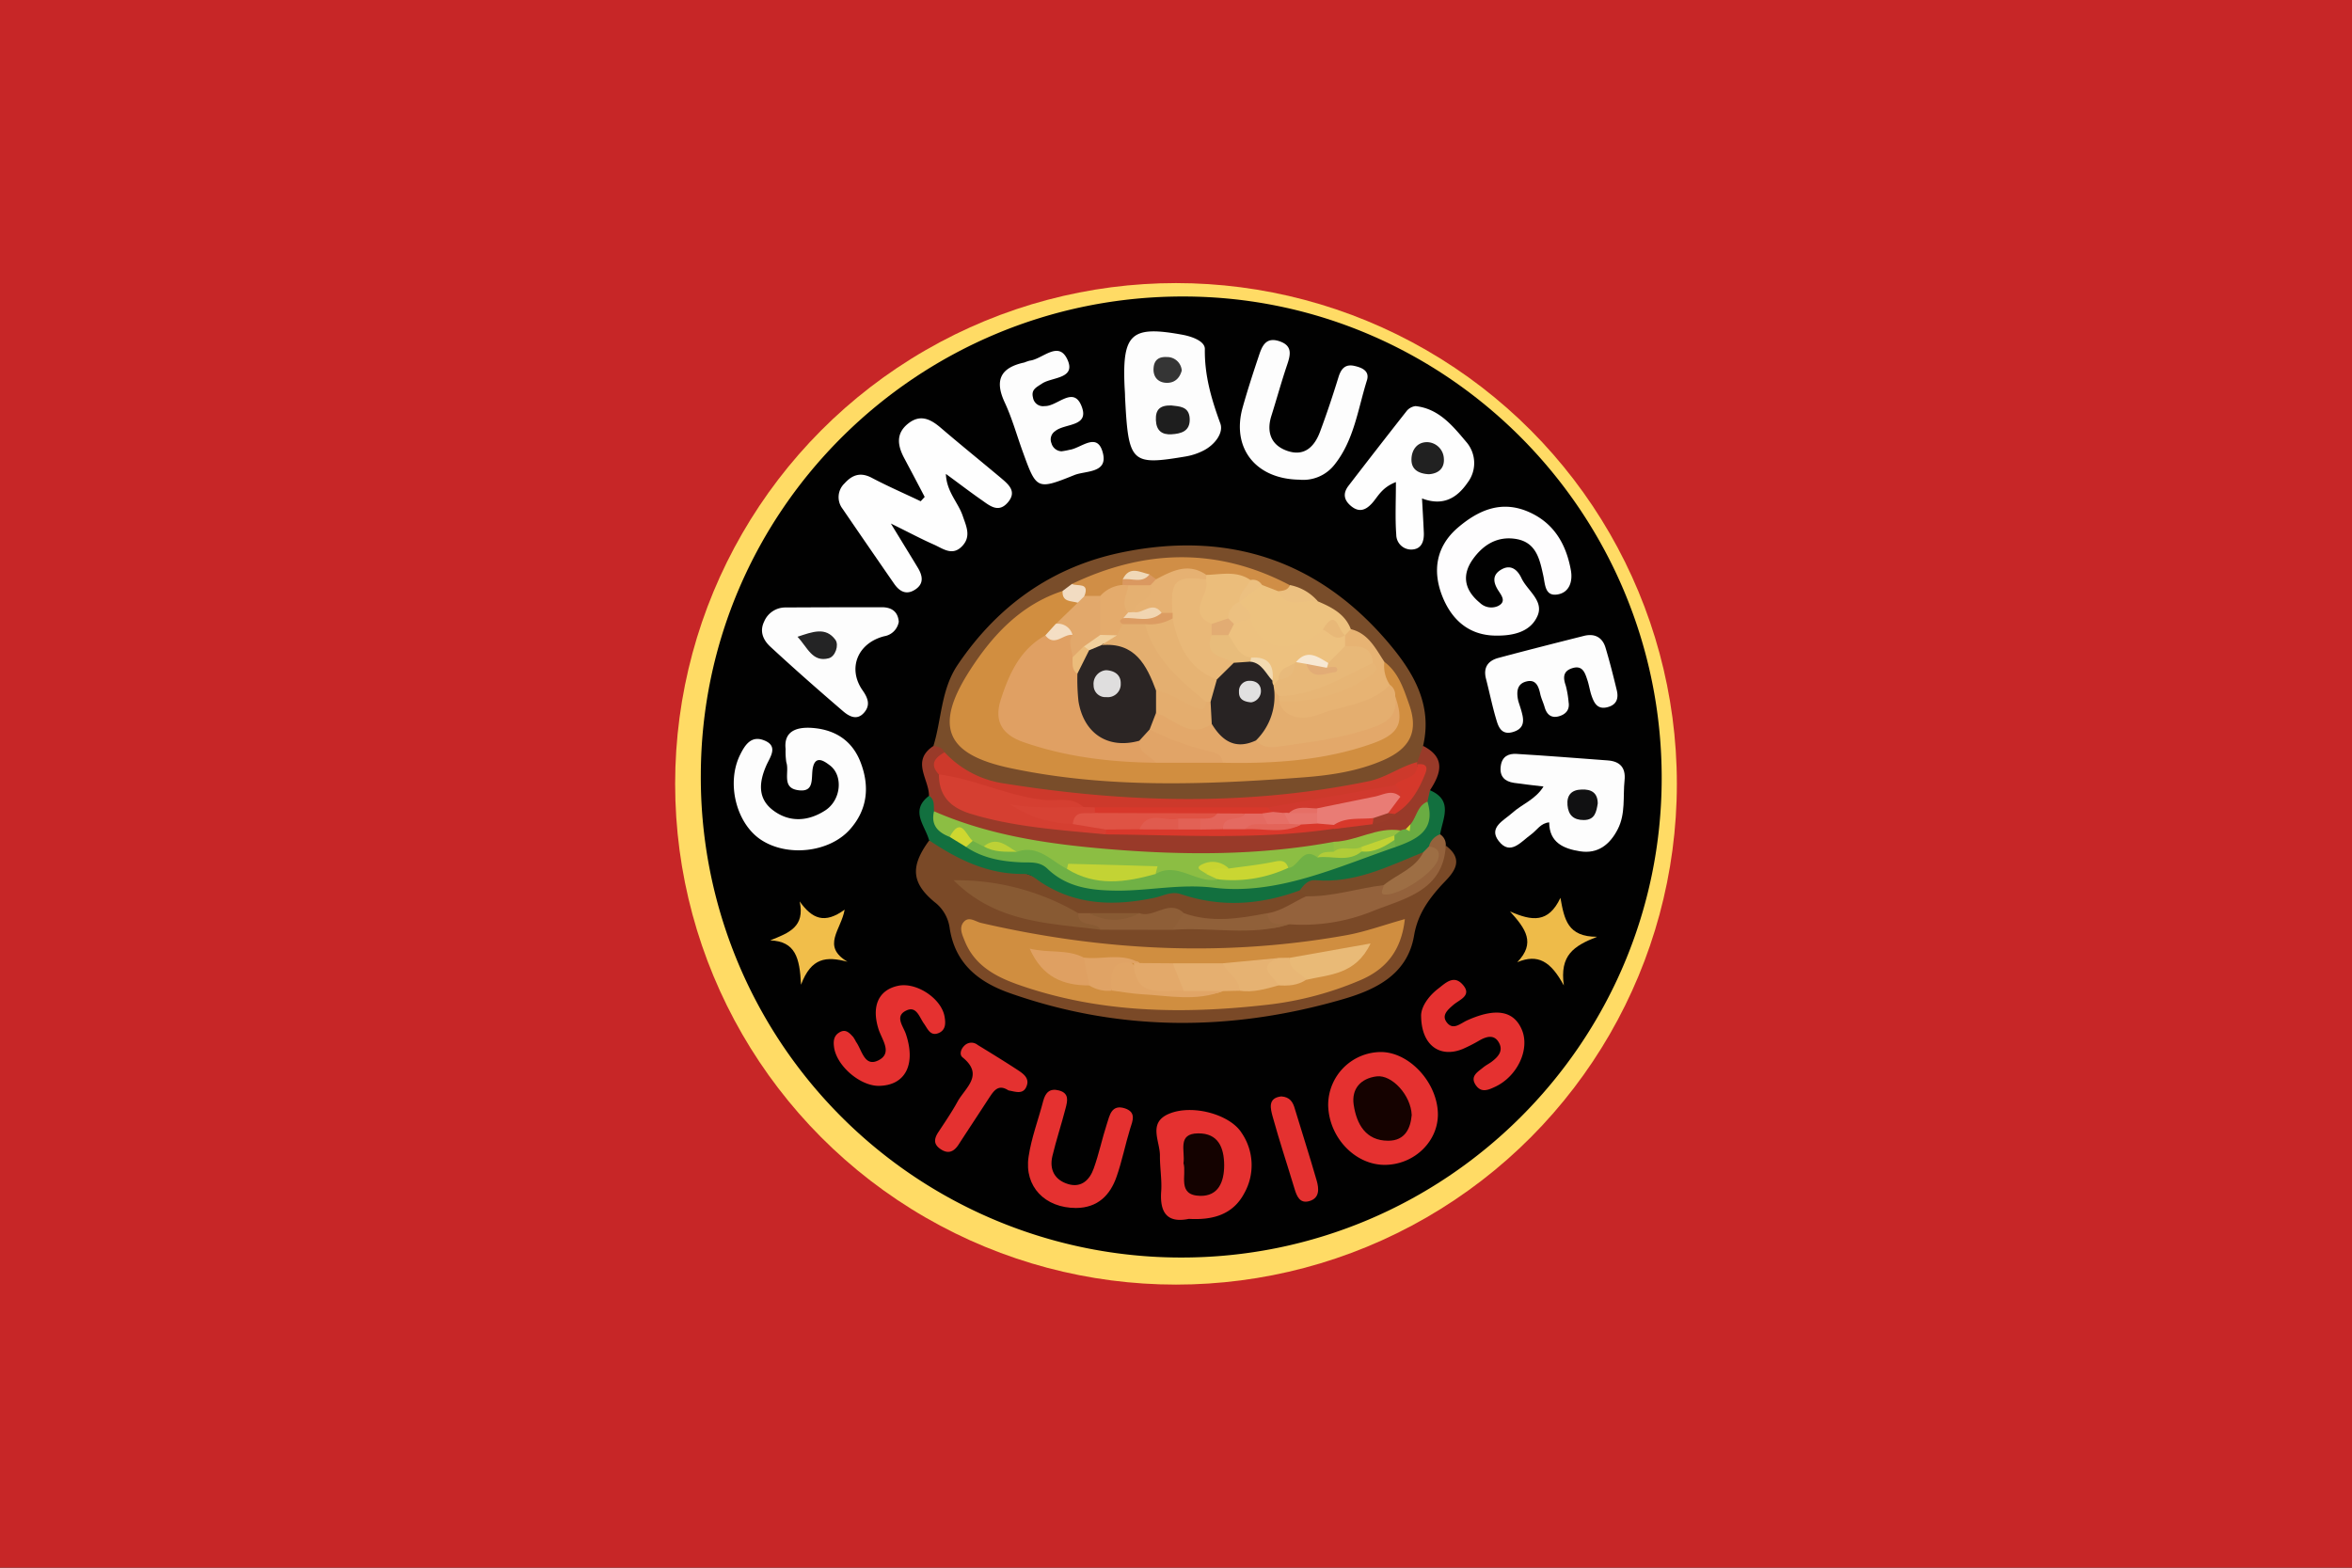 <svg id="Layer_1" data-name="Layer 1" xmlns="http://www.w3.org/2000/svg" viewBox="0 0 600 400"><rect x="0" y="0" width="600" height="400" fill="#333333" stroke="none"/><defs><style>.cls-1{fill:#c72627;stroke:#1d1d1b;stroke-miterlimit:10;}.cls-2{fill:#ffdb65;}.cls-3{fill:#010101;}.cls-4{fill:#7a4927;}.cls-5{fill:#794d2a;}.cls-6{fill:#fefefe;}.cls-7{fill:#fefdfe;}.cls-8{fill:#fdfdfd;}.cls-9{fill:#993a29;}.cls-10{fill:#12703f;}.cls-11{fill:#e53130;}.cls-12{fill:#e43130;}.cls-13{fill:#94623c;}.cls-14{fill:#eebb49;}.cls-15{fill:#f1be4a;}.cls-16{fill:#d08e40;}.cls-17{fill:#885a33;}.cls-18{fill:#794b28;}.cls-19{fill:#8e5e37;}.cls-20{fill:#906039;}.cls-21{fill:#d18e40;}.cls-22{fill:#cd392b;}.cls-23{fill:#edc27f;}.cls-24{fill:#d08e46;}.cls-25{fill:#e7b373;}.cls-26{fill:#ecc080;}.cls-27{fill:#f2dcc2;}.cls-28{fill:#1e1e1e;}.cls-29{fill:#353535;}.cls-30{fill:#111112;}.cls-31{fill:#212121;}.cls-32{fill:#8cbe43;}.cls-33{fill:#d53f31;}.cls-34{fill:#d9382b;}.cls-35{fill:#d5382b;}.cls-36{fill:#6aac42;}.cls-37{fill:#94c041;}.cls-38{fill:#d8382b;}.cls-39{fill:#9b3b29;}.cls-40{fill:#cfd72f;}.cls-41{fill:#242425;}.cls-42{fill:#70b145;}.cls-43{fill:#9d6e44;}.cls-44{fill:#cfd730;}.cls-45{fill:#150200;}.cls-46{fill:#140200;}.cls-47{fill:#e9ba77;}.cls-48{fill:#e5af70;}.cls-49{fill:#dfa062;}.cls-50{fill:#e6b272;}.cls-51{fill:#e1a566;}.cls-52{fill:#e3a96a;}.cls-53{fill:#e0a365;}.cls-54{fill:#e8b675;}.cls-55{fill:#e0a063;}.cls-56{fill:#e3a86a;}.cls-57{fill:#e4ae6f;}.cls-58{fill:#e1a467;}.cls-59{fill:#e2a86b;}.cls-60{fill:#f4dec4;}.cls-61{fill:#d1392e;}.cls-62{fill:#d74234;}.cls-63{fill:#edc17f;}.cls-64{fill:#e8b878;}.cls-65{fill:#ebbd7b;}.cls-66{fill:#e6b172;}.cls-67{fill:#e4ab6c;}.cls-68{fill:#da9860;}.cls-69{fill:#f0d8b7;}.cls-70{fill:#e7b575;}.cls-71{fill:#c3d334;}.cls-72{fill:#cad632;}.cls-73{fill:#b1cc38;}.cls-74{fill:#bdd136;}.cls-75{fill:#c7d431;}.cls-76{fill:#df5344;}.cls-77{fill:#e97c75;}.cls-78{fill:#e46a61;}.cls-79{fill:#e05b4e;}.cls-80{fill:#e36459;}.cls-81{fill:#e7756d;}.cls-82{fill:#e26155;}.cls-83{fill:#c1d234;}.cls-84{fill:#2b2524;}.cls-85{fill:#ebbc7b;}.cls-86{fill:#282323;}.cls-87{fill:#e4ad6e;}.cls-88{fill:#f1d09d;}.cls-89{fill:#e66f66;}.cls-90{fill:#e8bc7b;}.cls-91{fill:#e2ac73;}.cls-92{fill:#f7e8d3;}.cls-93{fill:#f2dab1;}.cls-94{fill:#e8ba7b;}.cls-95{fill:#e9b878;}.cls-96{fill:#e5b071;}.cls-97{fill:#dc9c62;}.cls-98{fill:#f1d5b1;}.cls-99{fill:#e4af70;}.cls-100{fill:#e2ac76;}.cls-101{fill:#dfdede;}.cls-102{fill:#e6b373;}.cls-103{fill:#e1e0e0;}</style></defs><rect class="cls-1" x="-13.11" y="-16.34" width="628.71" height="446.45"/><circle class="cls-2" cx="300" cy="200" r="127.77"/><path class="cls-3" d="M301.17,320.86A122.51,122.51,0,0,1,178.78,197.58c.23-67.43,55.34-122,123.12-121.93,67.29.06,122.07,55.3,122,123C423.82,266.13,368.73,321,301.17,320.86Z"/><path class="cls-4" d="M368.82,215.76c5.58,4.14,1,7.78-1.31,10.32-3.39,3.79-5.91,7.48-6.78,12.64-1.74,10.25-10.31,14-18.63,16.37-28.25,8.12-56.56,8.16-84.54-1.71-8-2.83-14-7.59-15.32-16.74a10,10,0,0,0-3.84-6.48c-5.93-4.91-6.17-9.14-1.39-15.67,2.6-.8,4.39,1.19,6.58,1.81,13.86,4,26.83,11.91,41.58,11.68,9.3-.14,18.55-1.32,27.85.24,6.18,1,12.09-1.31,18.15-2a2.83,2.83,0,0,1,2.39,2.24c-2.19,4.38-6.48,5.26-10.63,6.39-6.92,1.06-13.85,1.89-20.74-.17-4.05-1.94-8,.59-12.06.21-3.85,0-7.69,0-11.53,0a19,19,0,0,1-3.28-.31c-4.68-.93-8.62-3.49-12.75-5.69s-9.34-.41-13.91-2.28c7.6,5.41,20.29,8.69,33.52,8.7,5.68.1,11.34-.26,17-.14a112.8,112.8,0,0,0,28.5-.48c8.31-1.12,16.7-1.85,24.63-4.91C359.45,227,365.58,223.1,368.82,215.76Z"/><path class="cls-5" d="M238.13,190.29c2.11-6.87,1.9-14.33,6.19-20.68,10.27-15.19,24.23-25.08,42.08-28.71,26.92-5.48,49.91,2,67.8,23.12,6.25,7.39,11.32,15.71,8.83,26.29.69,2.29-.25,4-1.85,5.56-10.11,7.1-22.11,8.44-33.66,8.82-23.21.75-46.57,2.22-69.62-2.51-6.29-1.3-12.21-3.49-17-8A11.6,11.6,0,0,1,238.13,190.29Z"/><path class="cls-6" d="M235.89,126.79q-2.61-5-5.23-9.91c-1.7-3.21-2.19-6.3,1.07-8.85,3.05-2.4,5.66-1.09,8.21,1.08,5,4.28,10.16,8.46,15.23,12.7,2,1.7,4.38,3.53,1.94,6.38s-4.71.77-6.81-.69c-2.88-2-5.65-4.14-9-6.58.15,4.53,3.12,7.26,4.29,10.7.94,2.75,2.24,5.31-.22,7.81s-4.85.53-7.11-.47c-3.13-1.37-6.15-3-11-5.38,3,4.93,4.9,8,6.81,11.16,1.23,2,1.75,4.06-.47,5.6s-4,.73-5.45-1.32q-6.65-9.6-13.23-19.23a4.84,4.84,0,0,1,.54-6.47c1.92-2.12,4-2.93,6.9-1.42,4.08,2.16,8.33,4,12.51,6Z"/><path class="cls-7" d="M381.73,162.18c-7.08,0-11.5-4.15-13.85-10.19-2.48-6.4-1.52-12.59,4-17.34,5.32-4.55,11.21-7.09,18.17-4,6.39,2.83,9.49,8.23,10.68,14.84.51,2.79-.33,5.63-3.31,6.17-3.32.61-3.23-2.52-3.72-4.77-.92-4.2-1.79-8.58-7.09-9.39-4.71-.72-8.28,1.55-10.87,5.18-2.94,4.13-2.1,7.94,1.78,11.13a4.19,4.19,0,0,0,4.63.82c2.23-1.13.87-2.7,0-4.07-1.3-2.09-1.47-4,1-5.33s4.11.4,5,2.33c1.54,3.24,6,5.88,3.91,9.92C390.22,161.25,386,162.22,381.73,162.18Z"/><path class="cls-8" d="M200.41,191.11c-.48-4.15,2.22-5.83,7.26-5.34,5.76.56,9.83,3.47,11.85,8.69,2.36,6.1,1.85,12.08-2.73,17.2-5.27,5.9-16.08,7.06-22.77,2.54-6.27-4.24-8.77-14.5-5.2-21.65,1.19-2.39,2.74-4.87,5.91-3.72,4,1.44,1.74,4.28.78,6.44-1.9,4.31-2.29,8.49,1.74,11.51,4.19,3.14,8.95,2.8,13.27,0,4.1-2.66,4.65-9,1.08-11.57-1.33-1-3.56-2.59-4.24.69-.53,2.61.62,6.49-4,5.68-4-.71-1.93-4.66-2.77-7.09A18.09,18.09,0,0,1,200.41,191.11Z"/><path class="cls-8" d="M287,101.27c0-1-.09-1.89-.13-2.84-.57-13.37,1.78-15.42,14.87-13,2.44.46,5.65,1.65,5.62,3.62-.1,6.75,1.68,12.81,3.95,19,.88,2.41-1.42,5.4-4.14,6.83a15.69,15.69,0,0,1-4.65,1.58C288.51,118.82,287.86,118.16,287,101.27Z"/><path class="cls-8" d="M393.75,200.68c-2.85-.35-5.19-.58-7.52-.93s-3.77-1.6-3.38-4.33c.34-2.44,2-3.18,4-3.06,7.77.46,15.52,1.09,23.27,1.66,3.16.23,4.64,1.87,4.31,5.07-.44,4.18.3,8.52-1.74,12.49s-5.1,6.34-9.62,5.63c-4.1-.64-7.85-2.17-7.87-7.38-2.17.18-3.12,2-4.62,3.09-2.55,1.82-5.3,5.53-8.28,1.64-2.63-3.43,1.3-5.18,3.49-7.15C388.28,205.16,391.72,204,393.75,200.68Z"/><path class="cls-6" d="M356.1,123c-3.74,1.45-4.61,3.82-6.17,5.49-1.7,1.84-3.42,2.28-5.45.48-1.76-1.56-1.84-3.22-.49-5q7.33-9.54,14.77-19a3.43,3.43,0,0,1,2.35-1.35c5.9.63,9.45,5,12.86,9.05a8.23,8.23,0,0,1,.39,10.51c-2.76,4-6.34,6-11.6,4,.17,3.13.34,5.94.46,8.75.08,2-.47,4-2.74,4.26a3.81,3.81,0,0,1-4.29-3.77C355.88,132.23,356.1,128,356.1,123Z"/><path class="cls-9" d="M361.57,194.42c.49-1.37,1-2.74,1.46-4.11,5.83,3,4.59,7,1.76,11.33a3.69,3.69,0,0,1,.4,2.83,31.9,31.9,0,0,1-4.4,6.54,7.91,7.91,0,0,1-2.57,1.78,10.15,10.15,0,0,1-2.08.62c-5.53.85-10.84,2.71-16.37,3.57-32.68,4.6-65,3.72-96.8-6a11.5,11.5,0,0,1-4.45-2c-1.75-1.6-1.8-3.66-1.53-5.8.1-4.31-4.71-9,1.14-12.85,1.17.16,2.28.42,2.83,1.65-.62,2.39-1,4.77.42,7.06,1.64,4.48,5.27,6.34,9.54,7.52,10.7,2.95,21.71,3.6,32.68,4.63,18.34-.51,36.72,1.25,55-1.4,3.44.27,6.68-1.09,10.06-1.26a10.19,10.19,0,0,0,6.41-2.14c3.45-2.92,6.55-6,6.63-11C361.64,195,361.61,194.73,361.57,194.42Z"/><path class="cls-8" d="M331.44,122.39c-11.2-.17-17.33-8.15-14.43-18.45,1.21-4.3,2.58-8.55,4-12.78.82-2.46,1.65-5.28,5.26-4.13s2.93,3.59,2,6.29c-1.42,4.23-2.6,8.53-3.94,12.79s0,7.63,4.27,9,6.75-1.24,8.13-4.91c1.72-4.61,3.28-9.29,4.73-14,.66-2.14,1.74-3.34,4-2.85,1.92.42,4,1.26,3.25,3.68-2.3,7.33-3.27,15.24-8.25,21.5A10.12,10.12,0,0,1,331.44,122.39Z"/><path class="cls-8" d="M229.28,158.65a4.5,4.5,0,0,1-3.72,3.69c-6.84,1.76-9.4,8.26-5.5,13.82,1.4,2,2,3.78.4,5.64-1.89,2.22-4,.89-5.54-.46-6.23-5.35-12.4-10.78-18.43-16.36-1.72-1.6-2.81-3.79-1.56-6.37A5.84,5.84,0,0,1,200.5,155q12.33-.07,24.66-.06C227.6,155,229.09,156.19,229.28,158.65Z"/><path class="cls-10" d="M364.15,204.54c.21-1,.43-1.94.64-2.9,6,2.57,3.28,7.14,2.58,11.25a8.75,8.75,0,0,1-2.3,4.41,9.24,9.24,0,0,1-2.52,1.87c-9.44,6-20.17,7.1-30.94,8-10,3.71-20.09,4.42-30.26,1-2.6-.87-4.57.43-6.78.89-10.19,2.14-20,2-29.1-4-1.37-.91-2.55-2.09-4.35-2.07-9.09.11-16.8-3.68-24.11-8.59-1-3.78-5-7.55,0-11.35,1.46,1,1.17,2.47,1.25,3.86.68,2.64,2.64,4.09,4.9,5.26,1.76,1,3.53,2,5.3,3a16.79,16.79,0,0,0,7.37,2.29c6.45.49,12.09,2.63,17.79,5.78,6.12,3.37,13.29,2.87,20,1.07a23.45,23.45,0,0,1,12.44-.08c7.93,2,15.86,1.92,23.22-2.35a15.61,15.61,0,0,1,8.06-2.22,35.69,35.69,0,0,0,16.89-4.37C359.33,213.47,364,211.07,364.15,204.54Z"/><path class="cls-8" d="M266.49,103.61c3.29.14,7.48-5.49,9.53.33,1.76,5-4.43,4.06-6.84,6.06a2.54,2.54,0,0,0-.95,3.09,2.78,2.78,0,0,0,2.57,2.06,18.87,18.87,0,0,0,2.05-.38c3-.41,7.19-4.83,8.54,1,1.16,5-4.51,4.31-7.31,5.44-9.6,3.87-9.68,3.7-13.19-6-1.52-4.18-2.71-8.51-4.58-12.52-2.69-5.76-1-8.91,5-10.2a14,14,0,0,1,1.33-.46c3.29-.35,7.36-5.26,9.65-.31s-3.88,4.46-6.42,6.12c-1.5,1-2.87,1.55-2.35,3.6A2.58,2.58,0,0,0,266.49,103.61Z"/><path class="cls-8" d="M387.32,178.87c.28.95.78,2.28,1.07,3.65.44,2.07-.05,3.54-2.42,4.25-2.64.79-3.57-.91-4.11-2.66-1.11-3.58-1.84-7.28-2.78-10.92-.74-2.87.51-4.61,3.16-5.32,7.26-1.94,14.54-3.79,21.82-5.62,2.69-.68,4.7.32,5.51,3,1.08,3.6,2,7.25,2.88,10.9.5,2.09-.07,3.72-2.42,4.3-2.51.63-3.36-1.06-4-2.89-.47-1.32-.65-2.75-1.1-4.08-.6-1.8-1.2-3.81-3.81-3-2.41.74-2.41,2.41-1.68,4.49a24.71,24.71,0,0,1,.71,4.17c.34,2-.76,3.15-2.51,3.63-1.95.53-3.08-.49-3.61-2.36-.32-1.13-.86-2.2-1.11-3.34-.43-2-1.14-3.86-3.62-3.17C387.05,174.51,386.77,176.42,387.32,178.87Z"/><path class="cls-11" d="M338.82,282a13.52,13.52,0,0,1,13.32-13.57c7.15-.09,14.34,7.48,14.66,15.44.29,7.17-5.9,13.3-13.49,13.35S339,290.26,338.82,282Z"/><path class="cls-11" d="M303.28,311c-5.43,1.13-7.45-1.48-7.06-7,.21-3-.35-6.12-.32-9.18,0-3.67-3.07-8.3,2.21-10.59,5.95-2.58,15.63.09,18.61,4.8a14.6,14.6,0,0,1,.69,15.44C314.51,309.93,309.38,311.35,303.28,311Z"/><path class="cls-11" d="M274.51,308.22c-7.92,0-13.25-5.44-12.12-13.05.71-4.83,2.5-9.5,3.74-14.26.57-2.17,1.7-3.29,4-2.68,2.7.7,2.18,2.72,1.71,4.53-1.05,4.08-2.39,8.1-3.37,12.21-.83,3.47.59,6.11,4,7.15S278,301,279,298.17c1.35-3.74,2.15-7.68,3.39-11.47.69-2.11,1.16-5,4.58-3.9,2.94,1,2,3.12,1.32,5.23-1.23,4-2.05,8.21-3.44,12.18C283.2,305,280,308.18,274.51,308.22Z"/><path class="cls-11" d="M362.53,259.27c-.07-2.11,1.6-4.88,4.34-7,1.77-1.35,3.88-3.57,6.13-1.19,2.73,2.89-.63,3.94-2.22,5.3s-3.16,2.77-1.58,4.64,3.38.11,5-.64c7.31-3.3,11.91-2.54,14,2.29,2.16,5-1.08,11.92-6.73,14.6-1.82.86-3.6,1.64-5-.4-1.53-2.26.48-3.34,1.89-4.5.72-.6,1.59-1,2.32-1.58,1.57-1.23,2.86-2.71,1.68-4.79s-3.06-1.58-4.85-.59a39.14,39.14,0,0,1-4.37,2.24C367.41,270,362.62,266.83,362.53,259.27Z"/><path class="cls-11" d="M224.15,277.06c-4.82,0-10.79-5.17-11.39-9.93-.19-1.47-.09-2.83,1.35-3.7,1.63-1,2.6.14,3.56,1.18a10.93,10.93,0,0,1,.7,1.21c1.53,2.1,2.12,6.48,5.65,4.76,3.8-1.84.95-5.29.09-8-1.84-5.84,0-10,5-11.05,4.6-1,11,3.18,11.84,7.8.31,1.68.36,3.48-1.51,4.26-2.11.88-2.81-1.12-3.7-2.36-1.19-1.63-1.91-4.58-4.44-3.44-3.2,1.44-.89,4-.2,6.06C233.71,271.65,230.93,277,224.15,277.06Z"/><path class="cls-12" d="M257.26,278.22c-2.66-1.74-3.78.18-5,2-2.56,3.95-5.17,7.88-7.73,11.83-1.24,1.91-2.74,2.48-4.72,1.06-1.77-1.26-1.46-2.68-.43-4.25,1.68-2.56,3.42-5.09,4.89-7.77,1.93-3.53,6.89-6.78,1.27-11.31-.88-.71-.42-2.21.61-3.1a2.5,2.5,0,0,1,3.24-.07c3.41,2.09,6.83,4.18,10.17,6.37,1.36.89,3,2,2.42,3.89C261.18,279.47,259.05,278.52,257.26,278.22Z"/><path class="cls-13" d="M364.52,216a4.45,4.45,0,0,1,2.85-3.12,3.14,3.14,0,0,1,1.45,2.88c-.62,11.61-10.64,13.51-18.47,16.65A47.58,47.58,0,0,1,329,235.84c-2.48.24-6.21,3-5.69-2.82,3.68-.57,6.62-2.85,9.9-4.33,5.62-3.43,12.15-2.61,18.21-3.94C356.65,227.85,363.84,223.08,364.52,216Z"/><path class="cls-14" d="M387.06,245.5c4.73-4.88,2.19-8.49-1.86-12.95,5.67,2.5,9.82,3,12.87-3.47,1,5.59,1.86,9.95,9.35,9.94-6,2.36-9.57,4.7-8.48,12.43C395.55,245.19,392.3,243.34,387.06,245.5Z"/><path class="cls-12" d="M326.87,279.75c2.23.15,3,1.53,3.46,3.21,1.84,6.08,3.79,12.13,5.55,18.24.61,2.09.81,4.53-1.92,5.28-2.39.66-3.16-1.27-3.74-3.22-1.83-6.08-3.84-12.11-5.53-18.24C324.12,282.92,323.3,280.14,326.87,279.75Z"/><path class="cls-15" d="M204,230c3.17,4.45,6.36,5.84,11.47,2.1-.89,5.18-6,9.28.72,13.29-5.43-1.42-9.23-1.09-11.85,5.87-.32-6.91-1.44-11.07-7.86-11.32C201.3,238,205.39,236.51,204,230Z"/><path class="cls-16" d="M358.38,234.51c-.88,8-4.76,12.78-11.39,15.6a84.39,84.39,0,0,1-23.8,6.27c-21.43,2.42-42.7,2.14-63.35-5.11-5.88-2.07-11.27-4.94-13.77-11.26-.62-1.55-1.43-3.25-.3-4.67,1.34-1.69,3-.2,4.52.15,30.84,7.14,61.88,8.72,93.12,3.14C348.22,237.77,352.88,236.05,358.38,234.51Z"/><path class="cls-17" d="M280.72,237.22c-13-1.69-26.54-1.68-37.44-12.62A61.22,61.22,0,0,1,275.05,233C276.2,235.39,280.81,233.15,280.72,237.22Z"/><path class="cls-18" d="M353,225.84c-6.64.8-13.07,3-19.85,2.85l-1.57-1.48c.95-1.43,2.19-2.78,3.95-2.63,10.07.88,18.72-3.56,27.6-7.17C362.46,223.43,358,224.92,353,225.84Z"/><path class="cls-19" d="M280.72,237.22c-1.18-2.37-5.71-.23-5.67-4.23l2.83,0a25.08,25.08,0,0,0,12.76,0c3.79,1.38,7.57-3.65,11.36,0,.24,2.21-1.39,3.18-2.84,4.26Z"/><path class="cls-20" d="M299.16,237.24,302,233c7.09,2.51,14.18,1.38,21.28,0,.48,3.81,3.49,2.5,5.69,2.82C319.15,238.9,309.08,236.5,299.16,237.24Z"/><path class="cls-17" d="M290.64,233a13,13,0,0,1-12.76,0Z"/><path class="cls-21" d="M353.16,168.88c3.62,2.72,4.92,6.91,6.31,10.84,2.45,6.89.29,11.2-6.5,14.2-6.57,2.89-13.66,3.92-20.66,4.44-24.94,1.87-50,2.85-74.64-2.39-16.56-3.52-19.42-10.72-10.21-25,5.8-9,13-16.7,23.61-20.19,1.43,1,3.36,1.26,4.35,2.92,0,3.39-3.49,4.28-4.85,6.7a19.66,19.66,0,0,1-3.61,3.51A26.61,26.61,0,0,0,257.8,177c-2.07,5.87-.81,8.77,5.12,10.91,10.7,3.86,21.85,5,33.18,4.8,5-.14,10,0,15.07,0,12.42.07,24.79-.48,36.73-4.36,4.43-1.44,8.45-3.55,6.86-9.49A22.16,22.16,0,0,0,353,175C352,172.91,351.14,170.85,353.16,168.88Z"/><path class="cls-22" d="M239.52,197.61c-2.47-2.64-1-4.28,1.44-5.67a25.8,25.8,0,0,0,15.44,8c30.9,4.93,61.83,5.75,92.71-.6,4.52-.93,8.11-3.79,12.46-4.89l-.07.6c1.39,5.33-3.29,5.24-6.09,6.84-10.79,3.46-22.1,3.92-33.17,5.79-13.85.74-27.7.25-41.54.31a19.12,19.12,0,0,1-3.62-.41c-7.92-1.88-16.17-2.07-24-4.41C248.37,201.74,243.6,200.52,239.52,197.61Z"/><path class="cls-23" d="M336.2,153.44c3.52,1.51,6.9,3.18,8.4,7.09a1.28,1.28,0,0,1-.27,1.65,2.44,2.44,0,0,1-1.78.11c-1.83-1.23-3.59-1.83-5,.63-9,5.79-16,4.59-20.15-3.42-.12-2.09-1.67-3.83-1.46-6a8,8,0,0,1,6.13-5.32,6.8,6.8,0,0,1,4.83,1.82C329.5,152.5,333.38,151.54,336.2,153.44Z"/><path class="cls-24" d="M326.11,150.86l-4.19-1.62c-1.24-.88-2.6.08-3.88-.24-3.28-.75-6.64-.69-10-1.06-4.17-1.71-8.22-.63-12.26.6a9,9,0,0,1-2.78-.48c-1.94-.43-3.92-1.16-5.55.77a7.76,7.76,0,0,1-1.24,1.32,25.15,25.15,0,0,1-5.95,3,4.53,4.53,0,0,1-3.8-.61c.9-2.83-2.3-2.13-3.05-3.53,18.57-8.88,37.11-9.42,55.59.28C329,151.56,327.8,151.65,326.11,150.86Z"/><path class="cls-25" d="M343.13,162.06l1.47-1.53c4.5,1.1,6.31,4.95,8.56,8.35a8.48,8.48,0,0,0,1.4,5.85c.12.47.28,1,0,1.34-4.36,5.49-19.89,9.73-26.34,7.25-1.64-.63-2.91-1.47-2.79-3.47,3.11-4.09,8.19-2.23,12.11-4s8.88-1.51,10.72-6.52c-.65-3.08-4.23-2.52-5.67-4.58A2.44,2.44,0,0,1,343.13,162.06Z"/><path class="cls-26" d="M326.11,150.86c1.18-.14,2.42-.19,2.93-1.58a12.47,12.47,0,0,1,7.16,4.16C332.81,152.71,328.44,155.79,326.11,150.86Z"/><path class="cls-27" d="M273.45,149c1.37.69,4.56-.52,3.2,3.05.18,1.35-.42,1.91-1.76,1.73-1.63-.52-4-.08-3.82-3Z"/><path class="cls-28" d="M298.79,103.45c1.95.27,4.59.13,4.71,3.44.11,3.16-2.2,3.77-4.63,3.92s-3.88-.89-4-3.6S295.9,103.39,298.79,103.45Z"/><path class="cls-29" d="M301.47,94.53c-.56,2.12-2,3.29-4.1,3.14s-3.3-1.66-3.08-3.89c.19-2,1.4-2.79,3.38-2.68A3.73,3.73,0,0,1,301.47,94.53Z"/><path class="cls-30" d="M407.59,205c-.35,2.13-.7,4.25-3.6,4.23-2.54,0-3.9-1.23-4.12-3.78s1-3.94,3.62-4C405.94,201.35,407.57,202.26,407.59,205Z"/><path class="cls-31" d="M364.51,121c-2.35-.12-4.36-1-4.44-3.53s1.38-4.74,4.11-4.65a4.38,4.38,0,0,1,4.15,4.14C368.53,119.44,367,120.84,364.51,121Z"/><path class="cls-32" d="M242.27,213.54c-3-1.17-4.84-3-4-6.54,14.18,6.21,29.32,8.39,44.47,9.65,19.21,1.59,38.48,1.68,57.58-1.87a2.19,2.19,0,0,1,.37,2.73,8.47,8.47,0,0,1-4.4,2c-3.06-.59-4.77,2.66-7.62,2.69-5-1.78-9.83,1.65-14.81.59-1.27.29-2.37-1.88-3.71-.24.8,1,.91,1.87-.19,2.69-5,1.46-9.3-4-14.41-1.49a107.13,107.13,0,0,0-23.25-1.39c-4.46-.2-7.36-5.36-12.36-3.86-2.94-.81-5.76-2.3-9-1.79a6.33,6.33,0,0,1-3.38-1.49C246,214.07,244.71,212,242.27,213.54Z"/><path class="cls-33" d="M239.52,197.61c9.19,1.13,17.55,5.52,26.86,6.49,3.27.34,7.19-.93,10.1,1.91-4,3.41-8.61.85-11.88,1.32,2.33.18,5.63,1,9,1.16,2.88.28,5.69.77,8.13,2.47a1.44,1.44,0,0,1,.37,1.94c-11.61-1.13-23.27-1.82-34.56-5.28C242.41,206,239.54,203.11,239.52,197.61Z"/><path class="cls-34" d="M282.14,212.9v-1.21c2.37-2.33,5.38-1.88,8.28-1.95,3.23,0,6.47,0,9.7,0l5.93,0c1.94,0,3.89,0,5.83,0h5.76c4.49-.16,9,.52,13.45-.64a18.17,18.17,0,0,1,4.46-.56,8.14,8.14,0,0,1,4.32,1,1.34,1.34,0,0,1,.41,1.91C321,214.33,301.54,213.05,282.14,212.9Z"/><path class="cls-35" d="M355.88,200.35c1.58-2.09,5.84-1.35,5.62-5.33,1.7-.2,2.93.19,2.14,2.23-1.63,4.19-3.78,8.05-7.84,10.44a1.26,1.26,0,0,1-1.58,0c-.63-1.88.85-3.24,1.19-4.88C355.56,202,355.81,201.17,355.88,200.35Z"/><path class="cls-36" d="M364.15,204.54c2.23,7.36-2.75,9.64-8.18,11.59a2.21,2.21,0,0,1-.91-1.29,3.45,3.45,0,0,1,.24-1.59,7.32,7.32,0,0,1,2-1.36,4.71,4.71,0,0,1,1.29-.33c1.13.3.93-.73,1.24-1.25C361.39,208.48,361.55,205.6,364.15,204.54Z"/><path class="cls-37" d="M357.29,211.89l-1.58,1.27c-1.84,2.45-4.73,3-7.35,4.05-2.68.81-5.38,1.39-8.09.1,0-.84,0-1.69,0-2.53C346.09,214.63,351.29,210.92,357.29,211.89Z"/><path class="cls-38" d="M340.28,211.52c0-.34,0-.69,0-1,2.28-4.38,5.8-3.68,9.47-2.31a1.42,1.42,0,0,1,.4,2.09Z"/><path class="cls-39" d="M350.16,210.27l.24-1.54c.39-2.93,2-2.33,3.7-1.25l1.7.21A8.22,8.22,0,0,1,350.16,210.27Z"/><path class="cls-40" d="M359.82,210.31l-.22,1.78-1-.53Z"/><path class="cls-41" d="M203.45,162.47c3.81-1.25,7.19-2.62,9.67.79.95,1.31,0,4.24-1.7,4.7C207.26,169.06,206,165.21,203.45,162.47Z"/><path class="cls-42" d="M355.74,214.31c.08.61.15,1.21.23,1.82-15.11,5.21-30.3,12.34-46.35,10.37-8.44-1-16.06.71-24.06.75-6.77,0-13.23-.64-18.39-5.62-2-1.89-4.34-1.51-6.67-1.6-5-.22-9.81-1.06-14.06-3.93a1.91,1.91,0,0,1,1.69-1.55L251,216c2.9-.26,5.6.73,8.35,1.37,5.44-2,8.77,2.31,12.87,4.34A132.28,132.28,0,0,0,294.78,223c5.61-3.23,10.43,2.51,15.85,1.41,5.91-1.57,11.85-2.92,18-2.93,2.73-.24,3.59-5.69,7.48-2.68,3.43-1.41,7.19-.38,10.66-1.46C349.74,216.25,352.6,214.85,355.74,214.31Z"/><path class="cls-43" d="M353,225.84c3.37-2.81,8-4.14,10.12-8.43.46-.47.91-.94,1.37-1.4,2,.14,3,1.18,2.39,3.2-1,3.54-10.16,9.55-13.91,9C352,228,352.9,226.65,353,225.84Z"/><path class="cls-44" d="M248.13,214.55l-1.69,1.55-4.17-2.56C245.21,208.13,246.37,213.09,248.13,214.55Z"/><path class="cls-45" d="M360.13,284.5c-.28,3.24-1.59,6.57-6,6.56-5.76,0-8.06-4.27-8.8-9.16-.61-4.09,1.81-6.75,5.85-7.26C355.08,274.15,359.93,279.44,360.13,284.5Z"/><path class="cls-46" d="M301.91,296.79c.46-3.13-1.67-7.56,3.74-7.61,5.16-.05,6.61,3.66,6.64,8.12,0,4.19-1.43,7.91-6.1,7.83C300.15,305,302.79,299.75,301.91,296.79Z"/><path class="cls-47" d="M329,244.39l20.63-3.66c-3.78,8-10.51,7.9-16.39,9.27C330.7,249,327,248.8,329,244.39Z"/><path class="cls-48" d="M299.18,245.79h12.75c2.32,1.79,6.32,2.56,4.25,7l-4.21.09c-3,1.34-6.13.38-9.19.6C299.59,251.85,298.35,249.31,299.18,245.79Z"/><path class="cls-49" d="M277.88,251.44c-6.54,0-11.93-2-15.21-9.4,5,1.22,9.61.09,13.79,2.29C278.52,246.39,280.13,248.53,277.88,251.44Z"/><path class="cls-50" d="M316.18,252.79c.11-3.26-3.25-4.42-4.25-7l14.14-1.34c-4.61,2.35,1.66,4.65,0,7C322.86,252.35,319.62,253.3,316.18,252.79Z"/><path class="cls-51" d="M302,252.84l10,0c-6.82,2.74-13.82,1.22-20.75.84-2.56-.15-5.11-.62-7.66-.94-2.17-6.4-1.88-6.9,4.59-7.71C291.7,249.56,297.05,250.84,302,252.84Z"/><path class="cls-52" d="M302,252.84c-5.28-.5-12.38,2.3-12.76-7.06a.85.85,0,0,1,1.45-.05l8.49.06Z"/><path class="cls-53" d="M290.69,245.73l-1.45.05c-6-1-6,2.9-5.68,7a9.07,9.07,0,0,1-5.68-1.34q-.7-3.56-1.42-7.11C281.19,244.93,286.17,243,290.69,245.73Z"/><path class="cls-54" d="M326.1,251.42c-1-2.32-5.86-4.63,0-7l2.88-.05c-.28,3.15,2.87,3.71,4.24,5.61C331,251.47,328.59,251.57,326.1,251.42Z"/><path class="cls-55" d="M294.88,194.62c-11.54-.14-22.86-1.45-33.87-5.29-5.64-2-7.4-5.57-5.7-10.84,2.1-6.54,4.9-12.78,11.36-16.38,2.38,1,4.52-2.21,6.95-.4.85,1.95.89,4.1,1.56,6.1a36.1,36.1,0,0,0,1,4.58c.66,2.46.34,5.06,1,7.52,1.49,5.62,5.23,8,13.22,8.61C292.37,190.23,294.94,191.47,294.88,194.62Z"/><path class="cls-56" d="M355.91,177.63c2.34,6.73,1.21,9.6-5.92,12.12-12.29,4.34-25.14,5.12-38.06,4.87-4-2.15-8.66-2-12.73-4-2.34-1.11-4.87-1.87-6.3-4.3a3.88,3.88,0,0,1,1.58-4.7c5.11-.77,9.3,4,14.54,2.45,3.8,2.28,7.57,4.67,12.35,4,9.7.77,19-1.12,28.07-4.33C352.65,182.61,353.74,179.64,355.91,177.63Z"/><path class="cls-57" d="M355.91,177.63c.61,4.49-1.45,6.52-5.75,8-7.35,2.58-14.93,3.61-22.53,4.66-2.36.33-5.21,1-7.23-1.4.16-4.47,2.67-8.22,3.75-12.41,1.08-.9,1.85-.42,2.49.58a2.38,2.38,0,0,1-.36,2c1.78,5.39,8.11,4.08,9.84,3.37,6.14-2.51,13.46-2.51,18.44-7.7A3.13,3.13,0,0,1,355.91,177.63Z"/><path class="cls-58" d="M293.28,186.11a67.74,67.74,0,0,0,15.44,5.64c1.75.44,3,.88,3.21,2.87H294.88c-1.44-1.85-4.52-2.47-4.24-5.62C290.12,186.75,291.21,186,293.28,186.11Z"/><path class="cls-59" d="M273.64,167.74c-.1-1.91-1.36-3.82,0-5.75-1.29-1.13-3.31-1.16-4.26-2.82l5.55-5.39,1.76-1.73,4,0c2.5,2.61,1.93,5.69,1.38,8.77-.67,2.24-2.5,3.47-4.18,4.84C276.56,166.52,275.74,168.44,273.64,167.74Z"/><path class="cls-60" d="M269.34,159.17A3.87,3.87,0,0,1,273.6,162c-2.32-.33-4.57,3.14-6.93.12Z"/><path class="cls-61" d="M355.88,200.35a2.9,2.9,0,0,1,1.36,3c-6.73,2-13.48,3.91-20.52,4.5-2.3,0-4.61-.14-6.87.53a11.63,11.63,0,0,1-1.94.36,6.47,6.47,0,0,1-2.92-.41,3.07,3.07,0,0,1-1.73-2.26Z"/><path class="cls-38" d="M323.26,206l1.43,1.14a4,4,0,0,1-2.91,1.86,28.32,28.32,0,0,1-4.78.33l-7.36.07c-9.89-.69-19.89,1.49-29.7-1.15a1.61,1.61,0,0,1-.65-2.24Z"/><path class="cls-62" d="M279.29,206c0,.47,0,.93,0,1.4-1.31,2.07-4.29.82-5.64,2.83a29.09,29.09,0,0,1-15.88-5c6.26,1.15,12.48.73,18.69.71Z"/><path class="cls-63" d="M343.13,162.06v2.83c0,2.74-1.78,4-4.09,4.82-2.36.34-4.71-1.37-7.09-.05-.49.3-1,.58-1.49.89a11.4,11.4,0,0,0-3.59,3.72,2.1,2.1,0,0,1-2.45.74,5.31,5.31,0,0,1-1-1.57c-.47-2.86-2.36-4.07-5.07-4.31-3.35-1-5-3.49-5.84-6.74a5.41,5.41,0,0,1,1.66-3.89c1.48-1.17,3-2.18,4.85-.7,1.9,8.15,10.79,9.51,18.45,2.83,2.21-.82,3.68,1.31,5.66,1.42Z"/><path class="cls-26" d="M319,157.8l-4.22,1.42a2.73,2.73,0,0,1-2.13-1.68,3.32,3.32,0,0,1,2.63-4.31l.89.32C317,155,319.25,155.59,319,157.8Z"/><path class="cls-64" d="M343.12,162.05c-2.47,1.84-3.85-.65-5.66-1.42C340.94,154.74,341.35,161.1,343.12,162.05Z"/><path class="cls-26" d="M319,148a2.63,2.63,0,0,1,2.93,1.27l-5.74,4.31h0C314.34,150.28,316.63,149.11,319,148Z"/><path class="cls-65" d="M319,148c-.85,1.9-3,3.14-2.81,5.57a4.32,4.32,0,0,0-2.86,4.26,5.34,5.34,0,0,1-4.91,2.5c-6.59-2.87-3-7.62-2.18-11.87a6.3,6.3,0,0,1,1.48-1.77C311.53,146.59,315.46,145.55,319,148Z"/><path class="cls-66" d="M307.71,146.66c0,.41,0,.81,0,1.22-4.9,1-7.58,4-8.41,8.84a4.33,4.33,0,0,1-2.81.66c-2.42-.86-5.13.78-7.48-.8-1.62-3.78,2.6-4.7,3.53-7.24a3.74,3.74,0,0,1,2.41-1.55C299,145.65,303.13,143.5,307.71,146.66Z"/><path class="cls-67" d="M280.71,161.94l0-9.91a8.43,8.43,0,0,1,5.67-2.78,1.3,1.3,0,0,1,1.69-.15c1.64,2.07-.42,4.29.26,6.4a3.37,3.37,0,0,1-.93,2.41c-1.2.6-.84,1.58-.61,2.54a3.78,3.78,0,0,1-2.5,2.56A3.22,3.22,0,0,1,280.71,161.94Z"/><path class="cls-68" d="M287.82,149.33l-1.47-.08c0-.48,0-1,.07-1.43,2.12-1.29,4.63-.42,6.83-1.26l1.66,1.23-1.42,1.53A4.2,4.2,0,0,1,287.82,149.33Z"/><path class="cls-69" d="M293.25,146.56c-1.91,2.43-4.55.87-6.83,1.26C288.12,144.26,290.79,146,293.25,146.56Z"/><path class="cls-64" d="M338.85,169.17l4.27-4.28c3.2,0,6.71-.46,7.1,4.26-6.62,6.67-14.82,8.86-23.93,8.48l-1.22-1.4c-.43-.26-.61-.55-.52-.89s.2-.52.32-.52l1.28-1.41c1.4-1.4,3.27-2.34,4.2-4.21l.26-.26a3.63,3.63,0,0,1,2.7-.32,15.66,15.66,0,0,0,4.41,2.09c.92.23,1.64.17.7,0-.06,0-.07-.35-.11-.55A.7.7,0,0,1,338.85,169.17Z"/><path class="cls-70" d="M326.29,177.63c8.92-.17,16.25-4.82,23.93-8.48,1.63,1.35.8,2.16-.53,3.11-7,5-14.94,6.85-23.41,6.8C326.29,178.59,326.29,178.11,326.29,177.63Z"/><path class="cls-71" d="M294.78,223c-7.68,2.18-15.3,3.23-22.59-1.29.12-.46.25-1.31.36-1.31,7.58.17,15.16.41,22.74.63Z"/><path class="cls-72" d="M328.63,221.43a33.39,33.39,0,0,1-18,2.93L307.72,223c1.14-3.66,3.59-1.85,5.73-1.39,3.81-.54,7.65-.93,11.41-1.7C326.68,219.51,328,219.42,328.63,221.43Z"/><path class="cls-73" d="M347.37,217.25c-3.43,2.88-7.51,1-11.26,1.51,1-1.68,2.66-1.29,4.16-1.45,2.14-1.8,4.92,0,7.15-1.27.47.29.62.56.45.82S347.54,217.25,347.37,217.25Z"/><path class="cls-74" d="M259.32,217.32c-2.86,0-5.75.18-8.35-1.37C254.27,213.26,256.71,215.81,259.32,217.32Z"/><path class="cls-75" d="M313.45,221.58c-1.95.3-4.2-.63-5.73,1.39-.83-.72-3.39-1.45-.86-2.51A5.87,5.87,0,0,1,313.45,221.58Z"/><path class="cls-76" d="M273.67,210.26c.42-3.86,3.48-2.45,5.64-2.83l31.22.1c0,2.93-2.34,2.44-4.13,2.72-1.84,0-3.68,0-5.52,0-3.4.43-7.06-1.09-10.19,1.34l-8.55.07Z"/><path class="cls-77" d="M336.08,206.23c4.91-1,9.82-2,14.72-3,2.16-.46,4.3-1.88,6.44.06-1.05,1.39-2.09,2.79-3.13,4.18l-3.71,1.25c-3.4.41-7-.34-10.11,1.76l-4.24-.36a2.66,2.66,0,0,1-1-2.42A3,3,0,0,1,336.08,206.23Z"/><path class="cls-78" d="M317.56,207.58h4.33c1.14.72,2.34,1.4,1.36,3.06-1.78.85-3.9-.3-5.62.94H312C310.49,205.54,316.25,209.68,317.56,207.58Z"/><path class="cls-79" d="M290.69,211.62c2.14-5.05,6.59-1.82,9.89-2.75a1.88,1.88,0,0,1,0,2.79Z"/><path class="cls-80" d="M317.56,207.58c-1.21,2.24-5.54.11-5.6,4l-5.71.08a1.85,1.85,0,0,1,0-2.78c1.54-.06,3.2.22,4.28-1.34Z"/><path class="cls-81" d="M336,207.45c0,.89,0,1.79,0,2.68l-4.17.25a3.2,3.2,0,0,1-2.91.35c-1.31-.73-2.18-1.66-1.45-3.29a3.91,3.91,0,0,1,1.32,0A8.83,8.83,0,0,1,336,207.45Z"/><path class="cls-80" d="M329,210.22l2.93.16c-4.57,2.48-9.49.92-14.25,1.2,1.54-1.92,3.71-1.09,5.64-1.3C325.15,208.62,327.05,209.13,329,210.22Z"/><path class="cls-82" d="M306.25,208.87v2.78h-5.66c0-.93,0-1.86,0-2.79Z"/><path class="cls-83" d="M347.37,217.25c0-.41,0-.81.05-1.21l8.3-2.88c0,.38,0,.77,0,1.16C353.2,216,350.63,217.61,347.37,217.25Z"/><path class="cls-84" d="M293.28,186.11,290.64,189c-7.91,2.22-14.15-1.75-15.52-10.07a52,52,0,0,1-.27-7c-1-2.86.73-4.66,2.45-6.47a11.7,11.7,0,0,1,4-1.86c8.86,0,12.09,2.68,15.09,12.75.22,2,.11,4-1.48,5.54Z"/><path class="cls-85" d="M277.83,165.93l-3,6c-1.53-1.08-1.17-2.71-1.21-4.22l2.91-2.85C277.46,164.64,277.89,165,277.83,165.93Z"/><path class="cls-86" d="M324.87,174.82l.2,1.41a15.78,15.78,0,0,1-4.67,12.69c-5.2,2.44-8.64.16-11.28-4.23-1.64-1.37-1.71-3.28-1.78-5.19a11.62,11.62,0,0,1,1.83-6.35c1.43-2.14,3.07-4.05,5.67-4.82,1.42-.13,2.83.23,4.25.13,3.87-.42,4.56,2.53,5.52,5.2A1.64,1.64,0,0,0,324.87,174.82Z"/><path class="cls-87" d="M308.82,179.07l.3,5.62c-5.71,4-9.57-1.34-14.21-2.77l0-5.68c4.72-2.49,7.81,3.24,12.2,2.4A2,2,0,0,1,308.82,179.07Z"/><path class="cls-88" d="M277.83,165.93l-1.28-1,4.16-2.94,4.25.12c.4,3.63-3,1.19-4,2.51Z"/><path class="cls-89" d="M329,210.22l-5.68.06-1.38-2.72,2.8-.4,2.83.28Z"/><path class="cls-89" d="M336,207.45l-7.19,0c2.15-2,4.76-1.19,7.24-1.17C336.05,206.64,336,207,336,207.45Z"/><path class="cls-90" d="M319,168.82l-4.23.29c-3.65,1-5.85-.91-7.34-3.86-1-2.09-.2-3.6,2-4.35a4,4,0,0,1,3.92,1.15c1.74,2.09,2.38,5.3,5.78,5.72.42.3.54.55.36.76A.7.7,0,0,1,319,168.82Z"/><path class="cls-91" d="M313.34,162.05h-4.26a1.9,1.9,0,0,1,0-2.84l4.24-1.42,1.47,1.42Z"/><path class="cls-92" d="M333.24,169.39l-2.63-.45c2.85-3.41,5.54-1.39,8.24.23a7.06,7.06,0,0,1-.37,1.21C336.32,172.24,334.73,171.09,333.24,169.39Z"/><path class="cls-93" d="M319,168.82c.06-.35.11-.7.14-1,4.34-.37,5.93,1.81,5.49,5.89C322.88,171.87,321.93,169.17,319,168.82Z"/><path class="cls-94" d="M330.35,169.2c-.12,2.68-1.55,4.06-4.2,4.21C326.14,170.6,328.52,170.18,330.35,169.2Z"/><path class="cls-95" d="M309.08,159.22v2.84c-2.13,5.58,3,5.33,5.67,7.05l-4.32,4.26c-7.52-.9-10.84-5-12.33-15.1a4.61,4.61,0,0,1,1-1.88c-.61-8.23.73-9.57,8.52-8.51C308.94,151.56,302.38,156.21,309.08,159.22Z"/><path class="cls-96" d="M287.82,149.33h5.67c1.36,4-4.15,3.77-4.27,6.86a.93.93,0,0,1-1.42.09C285.77,154,287.61,151.64,287.82,149.33Z"/><path class="cls-97" d="M299.15,156.39c0,.46,0,.92,0,1.38-1.52,3-4.31,3.25-7.19,3.29-2,0-4-.21-5.56-1.82-1.06-.62-.78-1.1.16-1.52a54.54,54.54,0,0,1,9.78-1.34Z"/><path class="cls-98" d="M296.33,156.38c-3,2.61-6.5,1.07-9.78,1.34l1.25-1.45,1.42-.09C291.58,156.71,294.05,153.15,296.33,156.38Z"/><path class="cls-99" d="M286.39,159.24h5.68c4.61,7.07,11.28,12.53,15.6,19.84-.21,2.87-1.82,1.82-3.31,1.19-3.15-1.33-5.89-3.59-9.42-4-2.43-6.58-5.42-12.48-14-11.66l4-2.51Z"/><path class="cls-100" d="M333.24,169.39l5.25,1a6.11,6.11,0,0,1,2-.2.66.66,0,0,1,.1,1.31C337.91,171.77,334.63,173.73,333.24,169.39Z"/><path class="cls-101" d="M282.17,171c2.28.12,3.8,1.29,3.73,3.45a3.3,3.3,0,0,1-3.68,3.42,3,3,0,0,1-3.24-3A3.49,3.49,0,0,1,282.17,171Z"/><path class="cls-102" d="M307.67,179.08c-6.62-5.5-13.21-11-15.6-19.84a11.5,11.5,0,0,0,7.07-1.47c1.38,6.93,4.08,12.9,11.29,15.6-.54,1.9-1.07,3.8-1.61,5.7Z"/><path class="cls-103" d="M319.18,179.21c-2.19-.18-3.17-1-3.11-2.72a2.61,2.61,0,0,1,2.57-2.78c1.94-.08,3.22,1.09,3,3A2.94,2.94,0,0,1,319.18,179.21Z"/></svg>